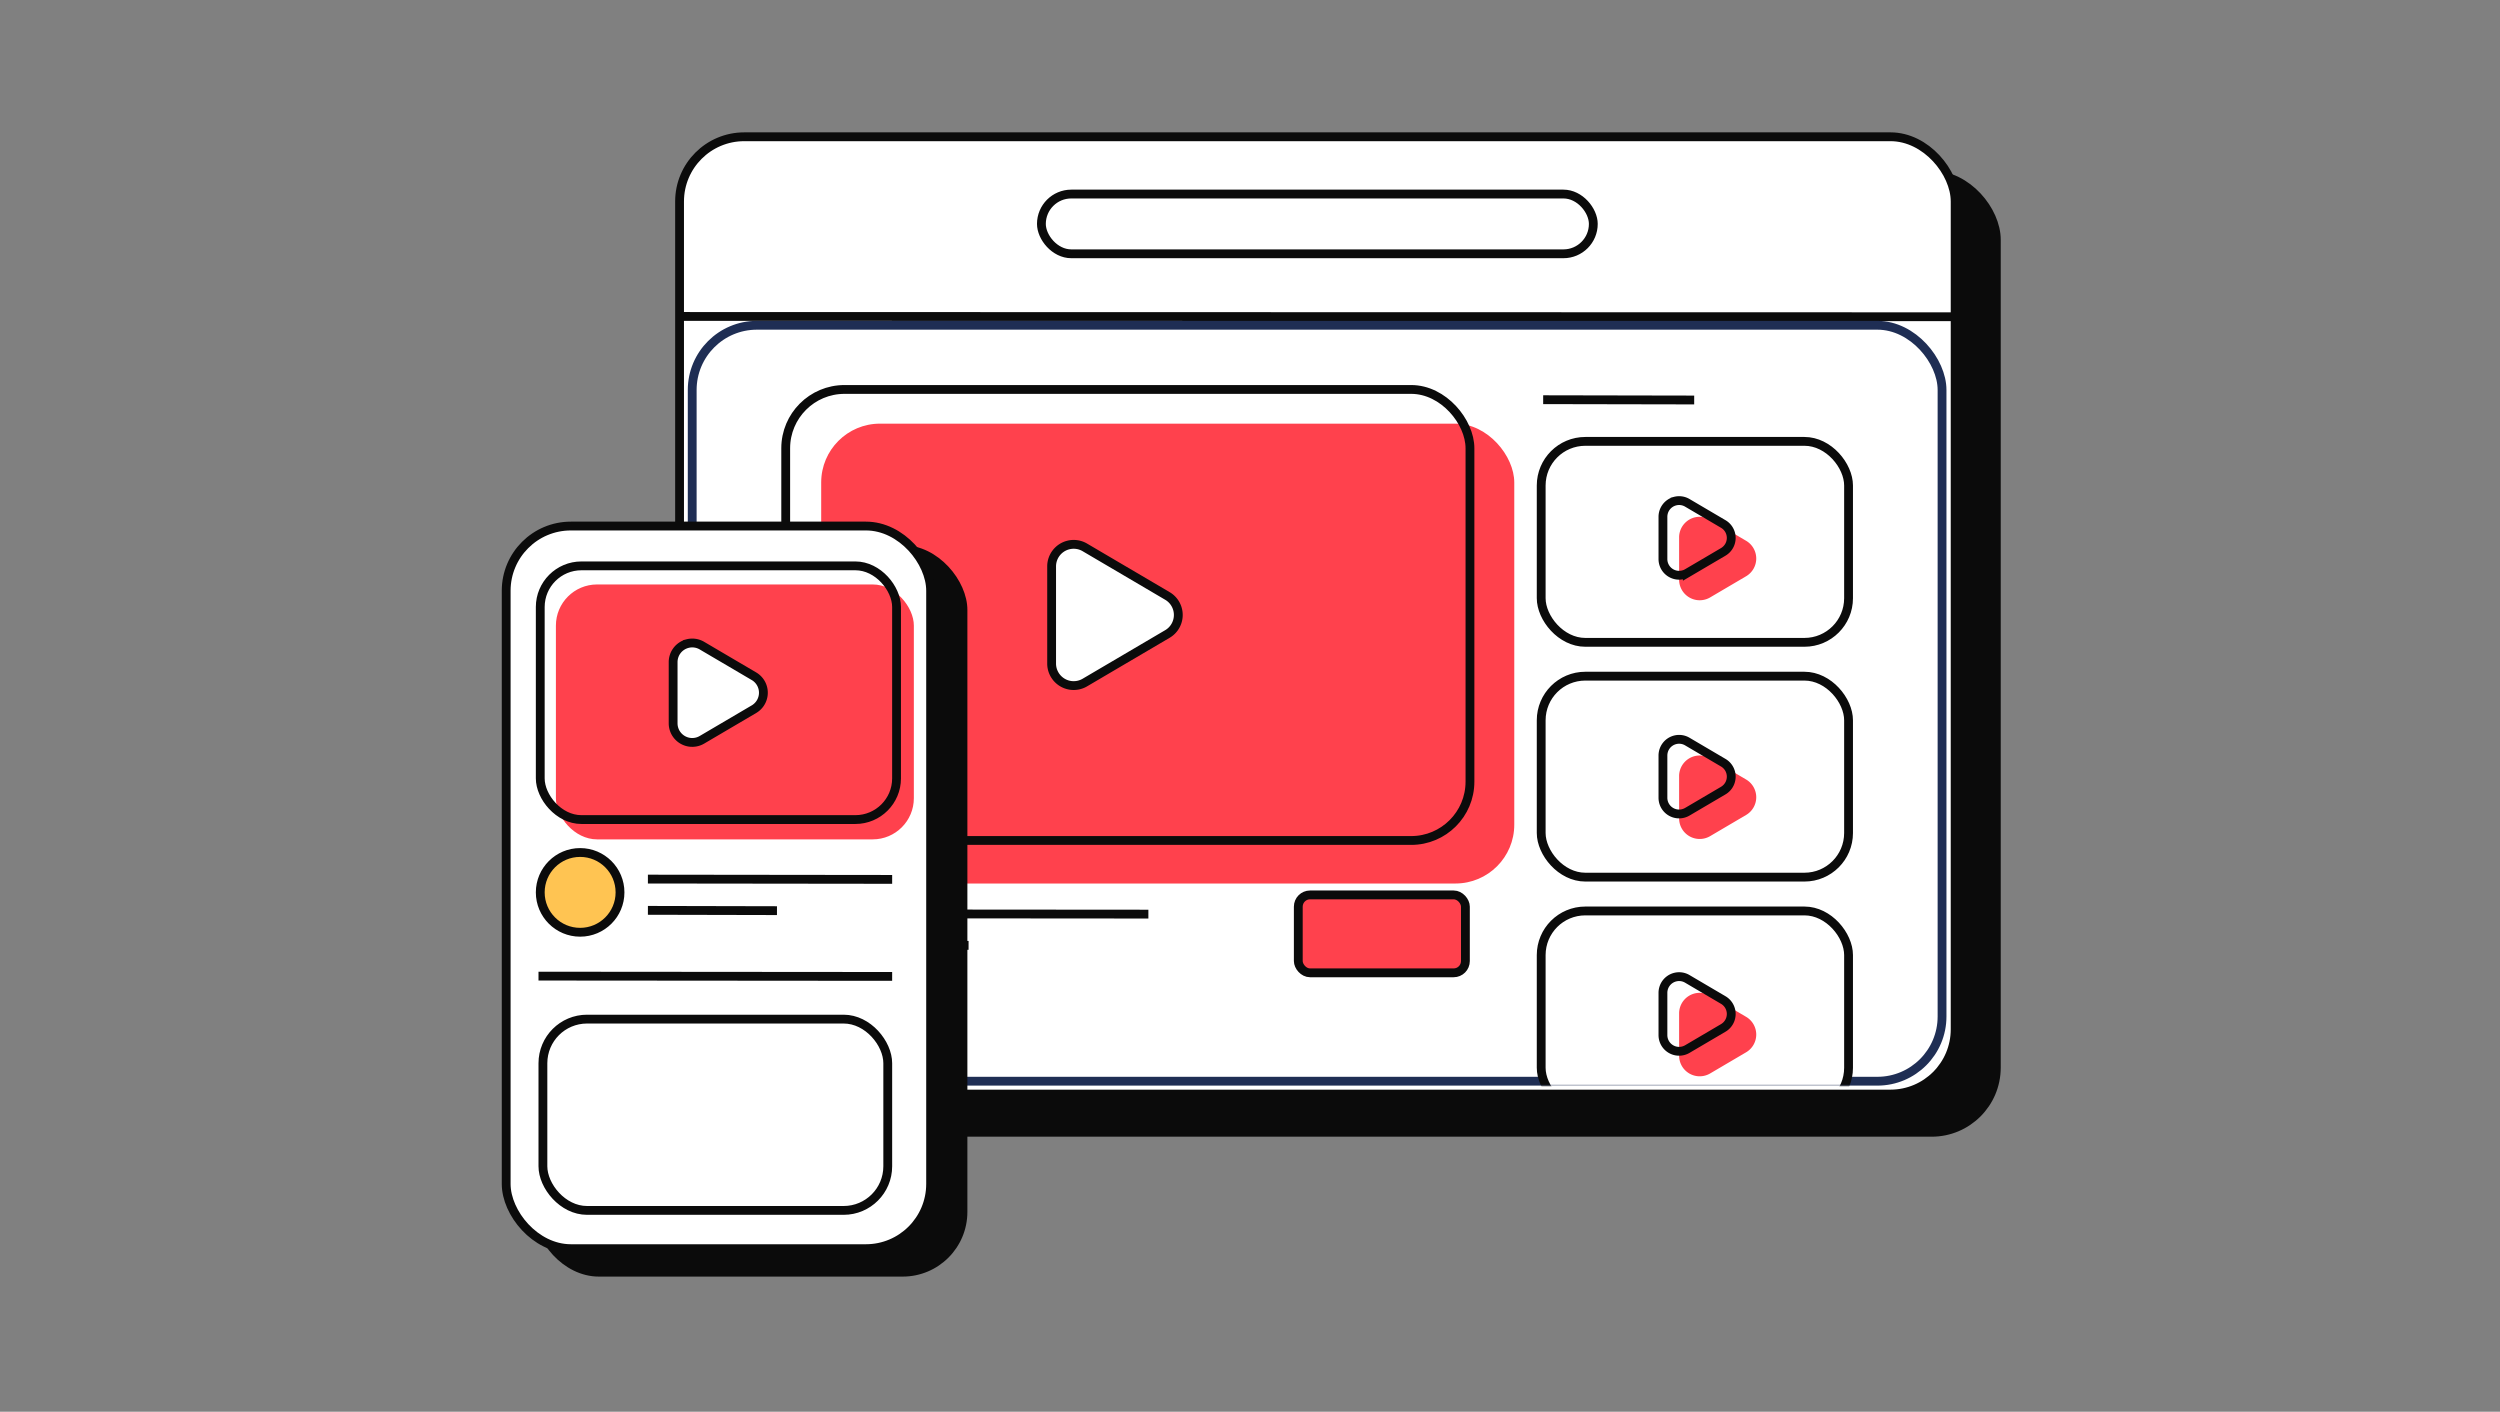 <svg xmlns="http://www.w3.org/2000/svg" xmlns:xlink="http://www.w3.org/1999/xlink" width="850" height="480"><rect width="100%" height="100%" fill="#808080" stroke="none"/><defs><rect id="a" x="0" y="0" width="427.944" height="260.021" rx="22"></rect></defs><g transform="translate(170.602 45)" fill="none" fill-rule="evenodd"><g transform="translate(58.949)"><rect stroke="#0B0B0B" stroke-width="3" fill="#0B0B0B" fill-rule="nonzero" x="15.5" y="14.5" width="433.698" height="325.478" rx="22"></rect><rect stroke="#0B0B0B" stroke-width="3" fill="#FFF" fill-rule="nonzero" x="1.5" y="1.5" width="433.698" height="325.478" rx="22"></rect><rect stroke="#0B0B0B" stroke-width="3" fill="#FFF" fill-rule="nonzero" x="124.525" y="20.974" width="187.649" height="20.315" rx="10.158"></rect><path stroke="#0B0B0B" stroke-width="3" d="m1.914 62.591 434.025.1"></path><g transform="translate(4.3 64.09)"><mask id="b" fill="#fff"><use xlink:href="#a"></use></mask><rect stroke="#1F2E54" stroke-width="3" x="1.5" y="1.5" width="424.944" height="257.021" rx="22"></rect><g mask="url(#b)"><g transform="translate(31.79 21.823)" fill-rule="nonzero"><rect stroke="#0B0B0B" stroke-width="3" fill="#FF414D" x="175.779" y="173.354" width="56.816" height="26.495" rx="4"></rect><path d="m.037 179.787 124.771.1M.037 190.415l63.636.1" stroke="#0B0B0B" stroke-width="3"></path><rect stroke="#0B0B0B" stroke-width="3" fill="#FFF" x="258.365" y="19.154" width="104.502" height="68.328" rx="15"></rect><path d="m315.807 72.207 12.223-7.19a7 7 0 0 0 0-12.067l-12.223-7.19a7 7 0 0 0-10.55 6.034v14.38a7 7 0 0 0 10.55 6.033Z" fill="#FF414D"></path><path d="M303.877 39.47a5.483 5.483 0 0 1 4.17.584l12.222 7.19a5.5 5.5 0 0 1 0 9.48l-12.223 7.19a5.5 5.5 0 0 1-8.288-4.74v-14.38a5.5 5.5 0 0 1 4.12-5.323Z" stroke="#0B0B0B" stroke-width="3"></path><rect stroke="#0B0B0B" stroke-width="3" fill="#FFF" x="258.365" y="98.984" width="104.502" height="68.328" rx="15"></rect><path d="m315.807 153.371 12.223-7.19a7 7 0 0 0 0-12.067l-12.223-7.19a7 7 0 0 0-10.55 6.034v14.38a7 7 0 0 0 10.55 6.033Z" fill="#FF414D"></path><path d="M303.877 120.634a5.483 5.483 0 0 1 4.17.584l12.222 7.19a5.5 5.5 0 0 1 0 9.48l-12.223 7.19a5.5 5.5 0 0 1-8.288-4.74v-14.38a5.5 5.5 0 0 1 4.12-5.324Z" stroke="#0B0B0B" stroke-width="3"></path><rect stroke="#0B0B0B" stroke-width="3" fill="#FFF" x="258.365" y="178.814" width="104.502" height="68.328" rx="15"></rect><path d="m315.807 234.061 12.223-7.19a7 7 0 0 0 0-12.067l-12.223-7.19a7 7 0 0 0-10.55 6.034v14.38a7 7 0 0 0 10.55 6.033Z" fill="#FF414D"></path><path d="M303.877 201.324a5.483 5.483 0 0 1 4.17.584l12.222 7.19a5.5 5.5 0 0 1 0 9.48l-12.223 7.19a5.5 5.5 0 0 1-8.288-4.74v-14.38a5.5 5.5 0 0 1 4.12-5.324ZM259.037 4.985l51.346.1" stroke="#0B0B0B" stroke-width="3"></path><rect fill="#FF414D" x="13.564" y="13.126" width="235.647" height="156.353" rx="20"></rect><rect stroke="#0B0B0B" stroke-width="3" x="1.5" y="1.5" width="232.647" height="153.353" rx="20"></rect><path d="M97.528 54.405a7.477 7.477 0 0 1 5.685.796l28.07 16.51a7.5 7.5 0 0 1 0 12.93l-28.07 16.51a7.5 7.5 0 0 1-11.303-6.464V61.665a7.5 7.5 0 0 1 5.618-7.26Z" stroke="#0B0B0B" stroke-width="3" fill="#FFF"></path></g></g></g></g><rect fill="#0B0B0B" fill-rule="nonzero" x="11" y="140.354" width="147.308" height="248.686" rx="22"></rect><rect stroke="#0B0B0B" stroke-width="3" fill="#FFF" fill-rule="nonzero" x="1.5" y="133.854" width="144.308" height="245.686" rx="22"></rect><circle stroke="#0B0B0B" stroke-width="3" fill="#FFC452" fill-rule="nonzero" cx="26.643" cy="258.409" r="13.559"></circle><path stroke="#0B0B0B" stroke-width="3" d="m49.687 253.894 83.046.1m-83.046 10.528 43.883.1m-81.082 22.262 120.244.1"></path><rect stroke="#0B0B0B" stroke-width="3" fill="#FFF" fill-rule="nonzero" x="13.988" y="301.499" width="117.244" height="65.041" rx="15"></rect><rect fill="#FF414D" fill-rule="nonzero" x="18.404" y="153.716" width="121.702" height="86.671" rx="14"></rect><rect stroke="#0B0B0B" stroke-width="3" x="13.084" y="147.394" width="121.142" height="86.259" rx="14"></rect><path d="M63.13 173.827a6.48 6.48 0 0 1 4.927.69l17.688 10.403a6.5 6.5 0 0 1 0 11.206L68.057 206.53a6.5 6.5 0 0 1-9.795-5.603V180.12a6.5 6.5 0 0 1 4.868-6.292Z" stroke="#0B0B0B" stroke-width="3" fill="#FFF" fill-rule="nonzero"></path></g></svg>